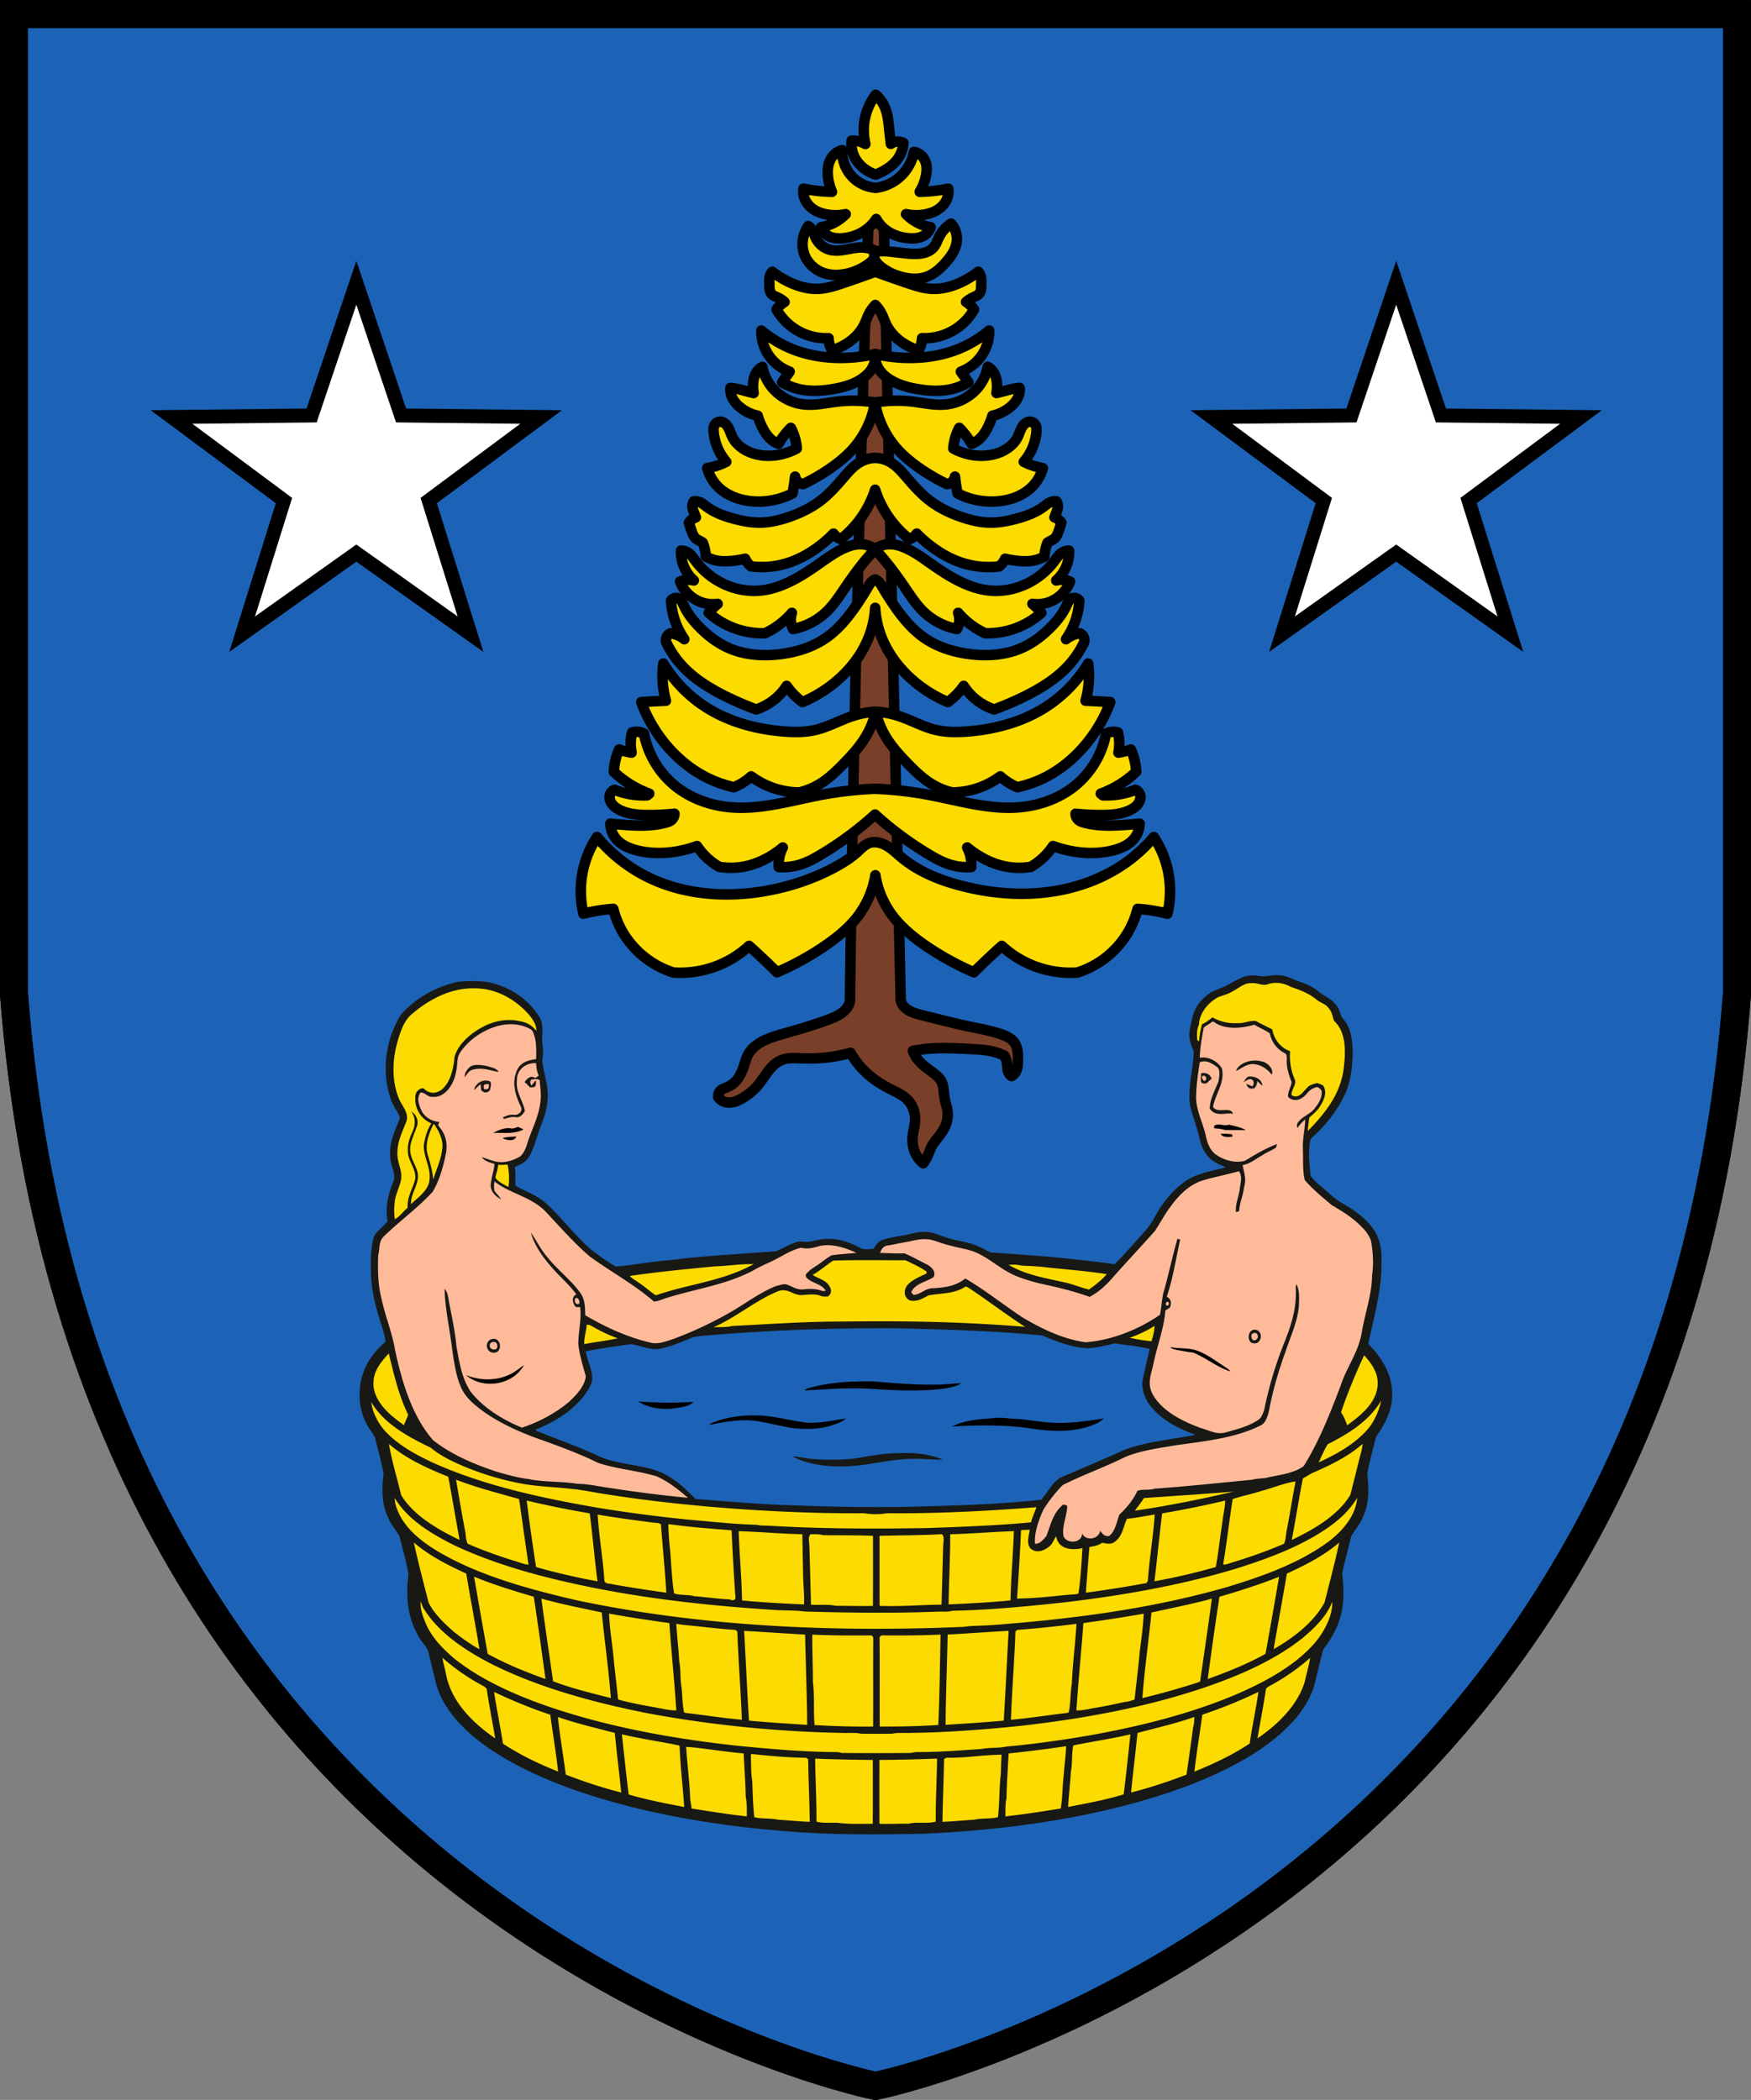 <svg width="500" height="599.8" viewBox="0 0 375 449.8" xmlns="http://www.w3.org/2000/svg"><rect x="0" y="0" width="375" height="449.8" fill="#808080" stroke="none"/><path d="M2.998 3v209.9c15.02 195 177.1 232.4 184.5 233.9 7.47-1.502 169.6-38.99 184.5-233.9V3z" fill="#1c63b7" stroke="#000" stroke-width="5.999"/><path d="M267.3 209c1.134-.213 2.166.078 3.292.127 1.253-.103 2.42-.385 3.689-.197 1.478.066 2.518.844 3.869 1.273 1.572.508 3.062 1.175 4.34 2.24 1.159 1.014 2.551 1.375 3.517 2.644.946.922.852 2.268 1.687 3.201 1.736 1.896 1.969 4.843 2.01 7.287-.057 2.772-.373 5.691-1.417 8.278-1.744 3.922-4.401 7.291-7.615 10.12-.598 2.645-.225 5.2-.004 7.856 1.081 1.584 2.89 2.686 4.266 4.024 1.74 1.687 3.947 2.501 5.826 4.008 1.81 1.437 3.66 3.177 4.417 5.416.93 2.35.66 4.855.65 7.377-.31 5.023-1.74 10.28-2.807 15.18 2.886 2.964 5.044 6.333 5.142 10.6.082 3.611-1.498 6.51-3.488 9.383-.626 2.591-1.38 5.2-1.863 7.815.373 3.247.47 6.358-.95 9.387-.61 1.502-1.703 2.665-2.477 4.05-.54 2.197-1.109 4.412-1.654 6.611-.164.692-.344 1.347-.221 2.063.307 2.677.348 5.54-.336 8.163-.667 2.8-2.108 5.183-3.807 7.463-.65 2.38-1.187 4.814-1.793 7.21-.683 2.607-2.018 4.895-3.672 7-3.144 3.824-7.02 6.694-11.26 9.191-9.35 5.38-20.18 8.77-30.65 11.17-12.52 2.825-25.33 4.274-38.14 4.847-10.11.197-20.4.307-30.45-.614-10.87-.872-21.82-2.526-32.41-5.183-9.134-2.334-18.49-5.49-26.68-10.22-3.529-2.067-6.923-4.467-9.73-7.459-2.433-2.526-4.447-5.62-5.29-9.052-.438-1.945-.954-3.873-1.404-5.813-.208-1.638-1.748-2.739-2.42-4.27-2.272-3.992-2.575-8.45-1.98-12.92-.394-2.735-1.319-5.474-1.917-8.184-.777-1.38-1.867-2.546-2.477-4.049-1.425-3.03-1.322-6.14-.95-9.387-.474-2.616-1.235-5.228-1.862-7.819-.553-.95-1.257-1.8-1.756-2.784-1.748-3.214-1.945-7.234-.832-10.68.872-2.837 2.694-5.064 4.888-6.992-.225-1.805-.945-3.558-1.425-5.31-.962-3.066-1.642-6.17-1.719-9.396-.016-2.702-.118-5.26.672-7.885.708-1.224 2.039-2.059 2.899-3.185-.557-2.862.078-5.584 1.126-8.245.913-1.949-.565-3.472-.561-5.646-.23-3.079.99-5.482 2.104-8.233-.528-1.51-1.61-2.702-2.067-4.258-1.945-5.842-1.02-12.68 2.252-17.88 3.099-3.529 7.562-6.026 12.14-7.02 1.936-.246 3.938-.226 5.879-.046 4.65.696 9.1 3.484 11.59 7.496 1.294 2.08.307 4 .745 6.186.2 1.11.07 2.178-.09 3.28.168 1.501.577 3 .864 4.486.708 3.136.155 6.202-1.032 9.138-.962 2.297-1.445 4.991-2.755 7.087-.72 1.15-1.801 1.486-2.952 2.043.168 1.314.135 2.62.123 3.938 1.286.9 2.964 1.437 4.336 2.268 2.698 1.486 4.295 3.693 6.403 5.863 1.613 1.797 3.238 3.574 5.01 5.216 1.786 1.507 3.755 2.821 5.737 4.05 3.877-.324 7.725-1.139 11.61-1.385 7.533-.99 15.19-1.322 22.66-1.9 1.629-.618 3.16-1.71 4.937-2.104.814-.04 1.666.176 2.465.02 1.37-.286 2.677-.654 4.106-.585 2.497.025 4.712.921 6.87 2.096.687.164 1.965.221 2.612-.012.479-.847.958-1.482 1.883-1.871 1.617-.504 3.34-.782 5.015-1.04 1.568-.393 3.296-.864 4.92-.598 1.29.156 2.31.696 3.567 1.077 2.493.864 4.88.93 7.279 2.067.83.344 1.588.897 2.428 1.2 8.925.549 17.65 1.29 26.52 2.506 2.3-2.342 4.528-4.839 6.68-7.324 1.348-1.478 2.036-3.255 3.202-4.974 1.498-2.17 3.242-4.127 5.437-5.609 2.44-1.617 5.695-2.096 8.495-2.84-.864-.414-1.715-.693-2.53-1.205-1.711-1.109-2.624-2.866-3.08-4.806-.523-2.432-1.47-4.765-2.062-7.177-.615-3.852.802-8.127.753-11.73-.692-1.56-1.154-3.05-.807-4.782.414-1.564.516-2.984 1.27-4.327.577-1.22 1.6-2.239 2.664-3.054 1.281-.974 2.808-1.19 4.168-1.986 1.326-.72 2.858-1.715 4.36-1.965z" fill="#181815"/><path d="M191.2 284.5c10.66.25 21.43.52 32.04 1.56 3.161 1.31 6.243 2.563 9.715 2.727 1.953-.143 3.852-.516 5.732-1.06 2.485.405 5.117.606 7.545 1.216a267.694 267.694 0 0 0-1.531 6.677c-.32 2.387.794 4.643 2.379 6.354 2.383 2.551 5.703 4.196 8.949 5.351-4.868 1.015-10.44 1.425-15.13 3.206-4.356 1.957-8.753 3.799-13.13 5.703-2.125.692-3.357 3.398-4.778 5.011-7.914.868-16.06 1.163-24.02 1.392-9.973.332-19.92.164-29.89-.23-6.751-.204-13.38-.835-20.1-1.313-2.415-2.424-4.774-4.72-8.057-5.981-4.184-1.507-9.293-1.462-13.24-3.463-4.233-1.945-8.614-3.46-12.91-5.216l-.009-.262c2.682-1.036 5.187-2.411 7.418-4.233 1.838-1.576 3.795-3.631 4.569-5.973.401-2.117-1.023-4.393-1.306-6.522 3.201-.61 6.444-1.097 9.674-1.535 1.953.237 4.331 1.47 6.346.958 2.084-.434 4.119-1.261 6.08-2.076.966-.492 2.022-.578 3.095-.68 13.42-1.163 27.09-1.65 40.55-1.609z" fill="#1c63b7"/><g stroke-width="1.333"><path d="M273.314 210.514a5.408 5.408 0 0 0-1.548.22c-1.322.556-2.276-.237-3.607-.151-1.715-.123-2.768 1.056-4.216 1.764-.93.57-1.945.835-2.96 1.191-2.146 1.093-4.119 3.419-4.205 5.908-.487 1.085-.479 2.198-.364 3.357l.384.225c.07-1.24.336-2.444.619-3.647.86-.344 1.527-.926 2.255-1.475a9.286 9.286 0 0 0 5.212 1.24c1.355.148 2.764-.613 4.033-.466 1.167.622 2.358 1.208 3.545 1.793.364 2.1 1.793 3.976 3.832 4.68-.18 2.047.18 4.241 1.028 6.12.4 1.048-.934 2.293-.676 3.345 1.531.741 2.236-.577 3.173-1.49.585-.798 1.396-.88 2.276-1.159.426.152.84.324 1.245.516 1.027 1.51.143 3.304-.753 4.634-.57.95-1.433 1.54-2.195 2.297a39.107 39.107 0 0 0-.307 2.841c3.742-3.844 7.01-7.91 7.689-13.42.405-3.373.647-7.688-2.096-10.206-.3-.913-.402-1.826-1.04-2.583-.754-1.114-1.863-1.188-2.846-2.072-1.568-1.22-3.357-1.957-5.24-2.55-1.019-.56-2.113-.908-3.238-.912zm-171.785 1.178c-4.773-.127-9.506 2.272-13.068 5.31-1.748 1.29-2.53 3.492-3.148 5.494-1.31 4.188-1.523 8.851.176 12.958.667 1.482 2.06 2.902 1.576 4.65-.86 2.273-1.916 4.23-1.953 6.74-.106 2.312 1.233 3.86.713 6.16-.324 1.388-1.04 2.728-1.257 4.152-.143 1.33-.246 2.673 0 4 1.036-.54 1.79-1.736 2.747-2.46-.164-2.342 1.024-3.919 1.605-6.1.315-2.2-1.662-3.964-1.568-6.146-.098-1.453.446-2.866 1.036-4.168.614-1.38.618-2.996-.336-4.225 1.048.635 1.687 1.945 1.245 3.136-.504 1.646-1.568 3.517-1.442 5.261.107 1.9 1.327 3.21 1.63 4.97.258 2.412-1.523 4.066-1.458 6.49 1.499-1.425 3.902-3.088 3.96-5.323.27-2.702-1.343-4.753-1.208-7.398.262-1.63.704-3.177 1.597-4.59-2.268-.953-3.599-3.184-3.423-5.632-.074-.963.762-1.888 1.724-1.896 1.183 1.224 2.554 1.297 3.918.315 1.96-1.638 2.538-4.65 2.759-7.062.831-2.813 3.484-4.99 5.977-6.338 2.444-1.322 5.298-1.891 8.037-1.244 1.506.237 2.534.884 3.488 2.047.053-1.409-.819-2.571-1.7-3.595-2.914-3.287-7.16-5.584-11.626-5.506z" fill="#fcdb00"/><path d="M259.599 218.825c-.549.528-1.265.778-1.81 1.294-.364 2.067-.814 4.327-.83 6.452 1.78-.364 3.852.74 4.724 2.284.676 3.075-1.306 5.216-1.9 8.242 1.003 1.539 3.734-.23 4.29 1.465-1.89-.274-3.733.729-4.986-1.105-.053-1.867 1.225-4.147 1.896-5.9.086-.99.536-2.595-.549-3.168-1.06-.72-2.198-1.416-3.5-.847-.311 2.194-.729 4.818-.761 7.062-.185 2.833 1.437 5.862 2.043 8.601.344 1.535.843 3.108 2.166 4.082 1.744 1.24 4.192 1.936 6.292 1.318 2.223-1.359 4.368-2.616 6.812-3.557-.07.253-.143.503-.22.757-.918.639-1.986.995-2.911 1.633-1.372.741-2.694 1.9-4.241 2.113.315 1.654.863 2.964.327 4.68-.205 1.784-.95 3.414-1.089 5.211l-.655.197c-.213-1.806.757-3.6.86-5.38.204-1.163.47-2.317-.193-3.39-2.616.72-5.367 1.257-7.962 2.03-2.879.975-4.983 3.178-6.735 5.569-1.236 1.67-2.207 3.5-3.349 5.232-2.899 3.238-5.867 6.427-8.765 9.666-1.482 1.764-3.149 3.328-5.191 4.421-2.784-.99-5.728-1.78-8.61-2.42-2.62-.536-5.27-1.223-7.726-2.308-2.747-1.294-4.945-3.333-7.627-4.614-1.813-.864-3.713-1.024-5.572-1.58-1.51-.291-2.943-.918-4.425-1.307-2.117-.425-3.73.242-5.76.557-1.212.2-2.404.516-3.62.676-.814.164-1.322.786-1.522 1.576 1.74.061 3.475.131 5.215.102 1.703.713 3.32 1.65 4.974 2.46.922.61 1.835 1.466 1.233 2.65-1.499.958-4.074 1.408-4.762 3.222l.463.573c1.584-.099 2.514-1.441 4.16-1.437 2.554-.135 4.896-.442 6.955-2.092 4.262 2.518 8.11 5.596 12.217 8.323 4.098 2.448 8.794 4.708 13.56 5.342 5.628-.446 11.266-2.69 15.912-5.89.385-1.847.365-3.755.987-5.58.958-3.55 1.748-7.182 2.751-10.71l.59.208c-.917 4-1.527 8.29-2.874 12.192.99.65 1.036 1.27.688 2.35-.328.205-.655.41-.983.61-.303 3.934-1.846 7.783-2.612 11.668-.503 2.182-1.281 3.987-.188 6.161 1.985 3.722 6.513 5.957 10.317 7.34 1.715.468 3.45 1.479 5.248.992 2.342-.647 4.99-1.298 7.03-2.653.83-.54 1.052-1.347 1.371-2.227a82.016 82.016 0 0 1 4.364-14.555c1.372-3.455 2.477-6.882 2.412-10.648.073-.491-.164-1.261.151-1.666.7 1.482.524 2.947.5 4.536-.25 3.385-1.867 6.816-2.924 10.038-1.482 4.098-2.677 8.188-3.475 12.47-.291 1.2-.717 2.776-1.99 3.276-5.269 2.6-11.91 3.312-17.662 4.098-3.63.643-7.815 1.13-11.217 2.591-4.348 2.174-8.966 3.791-13.302 5.978-1.51 1.51-3.03 3.464-4.15 5.285-.996 2.194-1.986 4.855-1.798 7.291 1.036.103 1.863-.97 2.452-1.686.975-2.53 1.364-4.84 3.574-6.71.328.036.614.13.868.29 0 2.076-1.203 4.401-.782 6.485.651 1.736 3.972 1.544 3.964-.56.851 1.698 3.618 1.232 3.88-.615.537.725.852 1.257 1.884 1.15 1.355-.957 1.683-3.127 2.223-4.577 1.584-1.482 2.956-3.12 3.865-5.109 1.093-.417 2.55-.07 3.688-.467 6.69-.454 14.112-1.265 20.839-1.903 1.187-.332 2.448-.21 3.644-.553 2.399-.5 5.465-.872 7.459-2.395 3.3-5.302 5.641-11.27 7.856-17.088 1.31-4.086 3.87-7.238 4.573-11.562.68-4.093 2.19-8.175 2.203-12.294.372-2.481.18-4.692-.189-7.156-.413-1.347-1.277-2.404-2.28-3.361-1.85-1.855-3.975-3.128-6.206-4.454-2.023-1.732-3.984-3.3-5.748-5.335-.5-2.141-.291-4.507-.397-6.698-.09-2.137.45-4.18.499-6.296-.671.528-1.159 1.154-1.662 1.834-.23-.508-.11-1.003.352-1.478.888-1.06 2.49-1.556 3.353-2.751.843-1.04 1.638-2.301 1.478-3.697-.197-.38-.516-.672-.962-.864-1.085.303-1.617.671-2.317 1.543-1.02 1.184-2.563 1.79-3.882.631-.253-.95.692-2.272.73-3.238-.64-1.601-1.143-3.202-1.033-4.95a2.263 2.263 0 0 0-.192-1.089c-1.814-.835-3.05-2.407-3.439-4.364-.99-.725-2.256-1.2-3.316-1.867-2.612.778-6.387 1.162-8.683-.619l-.357-.037zm-1.806 11.005c.79.008 1.432.425 1.708 1.267-.967.536-.856 1.33-2.183.827-.258-.545-.086-1.42-.094-2.034a2.622 2.622 0 0 1 .57-.06zm0 .58a.628.628 0 0 0-.34.106c-.093.356.054.7.443 1.036.704-.176.459-1.137-.102-1.143zm-7.778 48.432a.339.339 0 0 0-.176.049c-.11.07-.163.225-.167.356-.005.13.031.29.139.36.098.066.252.051.352-.011a.457.457 0 0 0 .188-.36c.004-.128-.052-.28-.16-.349a.325.325 0 0 0-.175-.045zm18.66 5.965c1.1-.026 1.709 1.286 1.14 2.222-.349.762-1.135.864-1.843.553-.868-.635-.704-2.395.414-2.74.1-.022.196-.033.29-.035zm.058.695c-.179 0-.388.073-.618.254-.348.573.132 1.727.815 1.24.75-.349.505-1.493-.197-1.494zm-159.584-66.119c-1.436.036-2.875.387-4.25.966-2.51 1.06-4.823 2.817-6.35 5.09-.83 1.264-.49 2.578-.868 4.032-.348 2.493-2.227 5.76-5.146 5.461-.99.082-1.637-1.085-2.489-.897-.843 1.126-.356 2.551.148 3.714.736 1.576 2.19 2.395 3.884 2.575-.09.241-.176.479-.258.72 1.527 1.736 2.08 3.542 1.716 5.85-.57 2.846-1.368 5.826-2.85 8.344-3.238 3.55-7.266 6.412-10.689 9.79-.954 1.24-.622 2.48-1.003 3.852-.115 3.214-.057 6.313.74 9.445.775 3.598 2.26 7.148 2.846 10.726 1.43 6.686 3.583 14.19 8.172 19.438 3.971 3.132 8.917 5.208 13.698 6.768 2.137.618 4.34 1.253 6.555 1.519 3.455.737 7.152.475 10.624 1.052 2.522.024 4.925.643 7.41.95 4.97.794 11.263 1.576 16.294 2.055-1.998-1.752-4.213-3.48-6.64-4.581-4.082-1.257-8.528-1.548-12.59-2.903-4.343-2.125-8.978-3.803-13.53-5.416-4.102-1.548-8.32-3.493-11.815-6.166-1.572-1.232-2.993-2.465-3.886-4.299-1.211-2.558-1.613-5.633-2.03-8.417-.496-4.29-1.552-8.708-1.626-13.019.725.934.683 1.521 1.073 3.525s1.2 5.78 1.446 8.688c.63 3.488 1.072 6.742 3.017 9.792 2.768 3.554 6.907 6.068 11.017 7.759 3.513-1.139 6.96-2.965 9.834-5.298 1.6-1.458 3.627-3.451 3.86-5.711-.642-2.272-1.375-4.614-1.62-6.964.011-2.522.748-5.298.392-7.86-.368-.009-.836.11-1.052-.173-.518-.675-.913-1.981.254-2.539-1.429-2.01-3.39-3.63-5.007-5.494-1.986-2.206-3.943-4.86-4.745-7.754 1.216 1.7 2.125 3.656 3.529 5.265 2.162 2.727 5.064 4.868 7.083 7.689 1.04 1.412.974 3.09 1.044 4.765 4.409 2.604 9.256 4.81 14.267 5.924 1.6.274 3.116-.368 4.61-.855a80.484 80.484 0 0 0 12.098-5.658c3.283-1.871 6.472-4.348 9.993-5.711.643-.123 1.323-.406 1.978-.336 1.293.352 2.227 1.22 3.668 1.1 1.445-.155 2.812-.196 4.184.349l.716-.033c-.95-1.642-2.898-1.494-4.237-2.948l-.065-.548c.982-1.253 2.296-1.777 3.524-2.747.635-.508 1.31-.942 1.994-1.376 1.773-.258 3.578-.344 5.36-.524-2.453-1.105-5.327-2.096-8.025-1.437-1.371.405-2.444.66-3.873.336-2.55.647-4.417 2.1-6.763 3.144a37.939 37.939 0 0 0-3.824 1.924c-5.658 2.87-11.55 3.677-17.547 5.498-1.126.254-2.206.893-3.353.958-4.266-3.7-9.17-6.329-13.707-9.625-3.512-2.992-6.562-6.562-9.743-9.899-3.058-2.952-7.611-3.725-10.694-6.202a5.227 5.227 0 0 0 .008 2.063c.467.606 1.024 1.097 1.388 1.781-1.47-.823-2.591-2.08-2.084-3.881.127-1.27.623-2.469.672-3.73-.917-.25-2.137-.614-2.714-1.433 1.428.414 3.025 1.18 4.515 1.06 1.286-.073 2.567-.56 3.68-1.19.713-.61 1.077-1.409 1.384-2.273.934-3.173 2.506-5.875 2.956-9.203.27-1.658-.004-3.243-.13-4.88-.627-.418-1.135-.193-1.83-.127-.246.38-.226.806.069 1.27l.95-1.127c.102 1.36-.087 1.58-1.319 1.482-.352-.393-.66-.786-1.105-1.077.5-.753 1.363-1.592 2.251-.872.275-.151.533-.327.783-.528-.393-.9-.512-1.69-.557-2.665-2.137-.148-4.151 1.359-4.102 3.603-.311 2.542 1.191 4.253 1.699 6.562-.336.725-.979 1.49-1.855 1.409-.946-.168-1.736.122-2.62.376l-.266-.336c.847-.36 1.535-.68 2.485-.544.962.053 1.92-.872 1.347-1.85-1.183-2.445-1.998-5.253-.712-7.836.765-1.626 2.386-2.023 4.02-2.256.053-1.986.14-4.172-.766-6.002a2.028 2.028 0 0 0-.671-.549 8.889 8.889 0 0 0-4.23-.92zm-5.122 12.065c.3.002.606.057.905.174.426.463.078 1.253.025 1.822-.549.758-1.347.713-1.92.008a41.39 41.39 0 0 1-.094-1.244c-.496.413-.946.868-1.433 1.285a2.58 2.58 0 0 1 2.518-2.045zm.366.762c-.685.007-.965.138-.717 1.062.38.09.691.05.937-.127a3.53 3.53 0 0 0 .098-.933 11.279 11.279 0 0 0-.318-.002zm19.062 45.812a.411.411 0 0 0-.21.075c-.414.491.114 1.584.77 1.158.262-.3-.086-1.257-.56-1.233zm-17.768 8.761c1.692-.1 1.892 2.77.292 2.95-1.13.156-1.735-.756-1.72-1.522.013-.67.527-1.424 1.428-1.428zm.04.651c-.243.002-.495.09-.645.244-.243.252-.267.782-.04 1.049.276.327.965.454 1.277.16.313-.298.236-1.012-.09-1.294-.127-.11-.312-.16-.502-.159z" fill="#fb9"/><path d="M270.144 227.337c1.172.119 2.76 1.602 2.224 2.83-1.126-1.326-2.416-2.22-4.21-2.253-1.38.09-2.321.954-3.456 1.499.676-1.933 3.657-2.613 5.442-2.077zm-165.627 1.056c.737.27 1.916.426 2.269 1.229-1.97-.373-3.616-1.097-5.724-.45-.778.298-1.037.966-1.56 1.564.069-1.11.47-1.569 1.224-2.298 1.114-.598 2.608-.286 3.791-.045zm162.927 2.208c1.257-.127 2.837.512 2.903 1.957a22.321 22.321 0 0 1-1.118-1.019c.029.549-.155 1.064-.565 1.552-1.09.176-1.326.082-1.773-.95.442.189.888.373 1.335.557.52-.786.253-1.467-.442-1.556-.48-.05-.975.43-1.462.639.31-.377.59-1.09 1.122-1.18z" fill="#181815"/><path d="M110.946 241.383a7.7 7.7 0 0 1 1.162.544c-2.104 1.073-4.11.619-6.505.75 1.126-.586 2.432-1.183 3.726-1.003.614.155 1.052-.131 1.617-.291zm149.103-.278c1.191-.619 1.928.188 3.169-.221 1.15.348 2.57.524 3.553 1.2-1.465-.066-2.927-.034-4.392-.042-.778-.241-1.556-.311-2.363-.377zm1.343 1.772a11.691 11.691 0 0 1 2.48.09l.083.496c-.9.086-1.957.25-2.563-.586zm-150.823.545c-.422 1.191-2.084.782-2.956.38.97-.331 1.953-.286 2.956-.38zM250.633 288.546c1.945.364 3.71.11 5.576.696 2.088.74 3.836 2.022 5.662 3.23.573.389 1.216.745 1.666 1.286-2.747-.811-5.338-2.99-8.016-4.045-1.191-.12-2.338-.377-3.525-.561-.43-.168-1.093-.205-1.363-.606zm-138.418 3.844c-2.35 4.311-8.765 5.314-12.389 2.158 2.903 1.175 6.313 1.26 9.18-.07 1.166-.483 2.153-1.363 3.209-2.088zm74.879 3.5c4.483.377 9.003.778 13.502.68 1.78.057 3.533-.311 5.306-.262-1.883 1.105-4.397 1.187-6.534 1.413-4.082.22-8.205.081-12.278-.21-4.999-.347-9.846.074-14.783.304a.937.937 0 0 1 .507-.369c4.524-1.38 9.576-1.646 14.28-1.555zm-50.438 4.295a90.09 90.09 0 0 0 11.848.09c-.745.917-2.432 1.138-3.558 1.306-2.771.5-5.87.11-8.29-1.396zm25.89 2.997c3.403.13 6.911 1.183 10.305 1.535 2.854.176 5.597-.483 8.319-.892-.815.802-2.092 1.166-3.156 1.53-2.518.787-5.097.807-7.701.607-2.49-.32-4.889-.987-7.353-1.413-3.558-.77-7.566-.057-11.095.676l.303-.307c3.202-1.4 6.907-1.855 10.378-1.736zm54.041.692c2.35.033 4.635.47 6.964.716 4.364.504 8.557-.086 12.855-.765-1.08 1.035-2.538 1.519-3.938 1.94-4.397 1.18-8.593.704-13.01.017-5.196-.598-10.396-.553-15.607-.213 2.542-1.282 5.817-1.642 8.638-1.773 1.38-.237 2.723-.086 4.098.078z"/></g><path d="M92.92 240.7c-.217.373-.41.753-.577 1.146-.713 1.621-1.294 3.68-.754 5.42.516 1.789 1.045 3.533 1.188 5.404.79-2.534 1.907-4.7 1.993-7.447-.135-1.707-.896-3.14-1.85-4.524zm15.77 8.737c-.66.07-1.326.086-2.002.05-.04.982-.45 1.825-.577 2.791.59.88 1.863 1.466 2.788 1.981.192-1.58.18-3.275-.209-4.823zm77.49 20.48c-2.583-.007-5.165.007-7.742.097-1.507.982-2.825 2.182-4.405 3.07 1.216.794 2.882 1.089 3.627 2.456.47.83.43 1.527-.332 2.162-.626.028-1.22.057-1.8-.217-1.106-.357-2.44-.201-3.579-.099-2.117.193-3.103-1.584-5.249-.839-4.892 1.977-9.007 5.629-13.9 7.742 1.306-.07 2.706.061 3.983-.27 7.602-.373 16.01-.979 23.71-.95 13.47-.184 25.62.053 39.04 1.126-4.086-2.628-7.926-5.592-11.97-8.27a2.417 2.417 0 0 0-.753-.364c-2.546 1.662-5.154 1.37-7.983 1.912-1.298.712-2.427 1.408-3.987 1.064-1.302-.63-1.35-2.166-.548-3.226 1.01-1.204 2.763-1.867 4.139-2.53l-.004-.43c-1.396-.954-2.98-1.687-4.5-2.411-2.578.01-5.161-.017-7.745-.023zm-25.33.849c-2.717-.019-5.023.404-7.741.484-6.276.59-11.96 1.162-18.21 2.042.434.614 1.265.93 1.838 1.412 1.294.836 2.452 1.928 3.726 2.747 7.128-2.473 14.19-2.964 20.94-6.677a20.438 20.438 0 0 0-.55-.01zm56.17.116a13.98 13.98 0 0 0-1.021.045c3.91 2.264 8.024 2.84 12.36 3.84 1.642.376 3.226 1.06 4.851 1.445 1.351-.954 2.751-2.035 3.832-3.296-4.221-.672-9.199-1.04-13.51-1.523-1.605-.189-3.23-.21-4.839-.32a6.46 6.46 0 0 0-1.673-.192zm-91.36 12.85c-.094 1.42-.602 2.759-.533 4.176 2.358-.484 4.823-.709 7.156-1.245a34.71 34.71 0 0 1-5.91-2.837l-.713-.095zm121.6.253c-1.633 1.077-3.484 1.912-5.326 2.563 1.515.332 3.148.598 4.688.737.295-1.097.618-2.149.639-3.3zm-164 5.916c-1.543 1.662-3.222 3.676-3.259 6.06-.2 2.357 1.146 4.506 2.702 6.156 1.138 1.212 2.473 2.154 3.791 3.153.307-.745.667-1.479.93-2.24-2.073-4.192-3.05-8.638-4.165-13.13zm208.9.394c-1.781 3.738-3.655 8.33-4.966 12.23.622.847.933 1.81 1.343 2.763 2.768-2.063 5.883-4.442 6.452-8.086.393-2.808-1.048-4.925-2.829-6.911zm3.64 9.73c-2.743 4.476-6.894 6.993-11.45 9.327-.753 1.195-1.322 2.599-1.941 3.885 4.012-1.818 8.434-4.295 11.12-7.877a15.181 15.181 0 0 0 2.272-5.334zm-216.3.259c.066.41.14.819.217 1.224.569 2.018 1.633 3.909 3.12 5.395 2.71 2.8 6.444 4.798 9.948 6.432 11.04 4.966 23.49 7.586 35.37 9.645a322.064 322.064 0 0 0 18.93 2.489c5.122.438 9.903 1.003 15.05 1.146.815.233 1.617.13 2.452.188 11.34.675 22.64.692 33.99.504 7.287-.254 14.97-.545 22.21-1.22.303-1.122.823-2.15 1.175-3.251-10.3.83-21.67 1.4-32 1.298-1.568.274-3.32.27-4.888 0-10.8.09-22.41-.484-33.17-1.404-7.128-.64-14.57-1.466-21.64-2.6-2.673-.353-5.248-.987-7.93-1.216-3.398-.398-6.763-.471-10.16-1.044-4.466-.786-8.892-2.121-13.08-3.881-2.387-1.044-4.778-2.174-6.792-3.86-4.696-2.293-10.14-5.13-12.8-9.846zm212.3 8.994c-2.903 2.583-6.604 4.405-10.13 5.969-.958.364-1.764.941-2.649 1.449-.847 4.29-1.539 8.855-2.374 13.16 4.552-2.17 9.858-5.191 12.53-9.617.66-2.501 1.331-5.293 1.965-7.803.237-1.07.639-2.047.663-3.156zm-208.5.024c.61 3.668 1.756 7.312 2.608 10.94 2.677 4.421 7.975 7.447 12.53 9.613-.831-4.36-1.601-9.154-2.432-13.54-4.405-1.769-9.097-3.877-12.7-7.013zm14.37 7.652c.63 3.726 1.302 7.668 2.014 11.37.119.807.102 1.59.475 2.338 3.042 1.351 6.644 2.628 9.829 3.623 1.06.27 2.108.79 3.2.88-.662-4.397-1.37-9.679-2.025-14.07-4.102-1.187-8.16-2.194-12.21-3.68-.426-.16-.856-.31-1.286-.462zm179.8.364c-2.53.365-4.696 1.34-7.169 1.99-2.063.696-4.262 1.101-6.309 1.79-.704 4.523-1.294 9.547-2.043 14.02.663.081 1.355-.28 1.998-.455 3.746-1.146 7.463-2.432 11.05-3.996.368-.831.373-1.687.504-2.563.737-3.6 1.245-7.14 1.969-10.79zm-13.27 2.178c-6.403.528-12.81.925-19.22 1.388-.577.95-1.281 1.801-1.936 2.698 7.14-1.032 14.13-2.46 21.16-4.086zm-179.7 1.326c.045.43.102.856.164 1.277 1.273 4.814 5.375 7.996 9.46 10.42 8.84 5.113 19.49 7.963 29.37 10.26 27 5.695 55.41 6.87 82.93 5.691 1.905-.295 3.805-.22 5.733-.356 17.01-1.265 34.12-3.427 50.56-8.15 7.512-2.265 15.68-5.143 22-9.9 2.899-2.264 5.637-5.429 5.949-9.24-1.314 2.19-3.107 4.016-5.126 5.563-6.055 4.57-13.8 7.418-20.99 9.666-11.79 3.541-24.21 5.703-36.42 7.152-7.905.852-16.24 1.67-24.18 1.822-1.048.295-2.19.135-3.271.197-9.432.348-18.82.229-28.25-.029-2.186-.311-4.323-.188-6.542-.344-13.22-.852-25.8-2.178-38.81-4.753-10.16-2.047-20.66-4.76-30.05-9.23-4.741-2.404-9.71-5.368-12.52-10.04zm28.3.598c.577 4.716 1.277 9.539 2.01 14.24 4.311 1.236 8.741 2.248 13.15 3.062-.667-5.24-1.015-9.485-1.662-14.56-4.643-.802-8.913-1.654-13.5-2.743zm149.6 0a215.8 215.8 0 0 1-13.5 2.743c-.655 5.109-1.019 9.379-1.666 14.55a137.718 137.718 0 0 0 13.15-3.058c.577-3.193.917-6.538 1.429-9.789.16-1.498.545-2.935.581-4.45zm-15.11 2.989c-1.977.303-3.942.72-5.94.921-.798 1.68-.933 3.746-2.653 4.954-.888.614-1.703.323-2.673.18-.815.602-1.74.725-2.71.91a611.47 611.47 0 0 0-.753 9.78 281.5 281.5 0 0 0 12.94-2.056l.331-.47c.295-4.619 1.175-9.6 1.462-14.22zm-119.3.009c.29 4.692 1.171 9.539 1.449 14.22.377.737.95.467 1.625.688 3.967.72 7.656 1.273 11.64 1.826-.323-5.228-.774-9.572-1.163-14.65-.56-.39-1.147-.279-1.785-.377-4.057-.536-7.717-1.003-11.77-1.707zm15.14 2.067c.02 1.687.16 3.439.332 5.113.319 3.128.384 6.637.908 9.715 1.371.454 2.964.188 4.36.606 2.338.151 4.667.516 7.01.643.785-.086 1.174.614 1.776-.144-.335-4.86-.63-9.764-.835-14.63-3.93-.315-8.417-.646-12.29-1.17a22.047 22.047 0 0 0-1.265-.132zm77.4 1.195c-.622 0-1.24.029-1.863.09-.23 4.872-.508 9.789-.852 14.65 5.72-.109 9.961-.84 12.24-.896a2.78 2.78 0 0 0 .905-.209c.487-3.07.66-6.575.856-9.711-2.272.524-5.203.262-5.617-2.551-.491.66-.713 1.482-1.326 2.08-1.183 1.007-2.825 1.699-4.18.548-.925-1.236-.336-2.612-.164-3.999zm-62.33.287c.18 5.482.598 9.306.72 14.85 4.34.413 8.9.66 13.27.847.116-2.293-.212-4.467-.191-6.744-.082-2.763-.111-5.534-.168-8.294-4.557-.086-9.08-.515-13.63-.659zm58.94.004c-4.548.14-9.076.56-13.63.66-.012 5.084-.29 10.11-.356 15.03 4.389-.197 8.9-.423 13.26-.857.119-5.306.544-9.584.724-14.84zm-43.54.65c-.622.562-.258 1.802-.258 2.564.119 4.086.234 8.409.348 12.54 1.76.123 3.62-.123 5.343.241 2.637-.02 5.273.09 7.914.016.037-5.002.016-10.01.012-15.02-3.59-.139-7.18-.086-10.78-.135-.856-.282-1.703-.147-2.583-.205zm28.13 0c-4.309.25-8.531.225-13.37.353.012 4.999-.02 10.01.02 15 4.734.164 8.652-.209 13.26-.258.127-4.27.23-8.446.349-12.53 0-.766.364-2.006-.258-2.567zm-113.1 1.77c.93 4.307 2.072 8.597 3.156 12.87 1.204 2.448 3.435 4.54 5.474 6.317 1.715 1.343 3.509 2.645 5.424 3.689-.847-5.13-1.998-11.22-2.829-16.21-4.02-1.855-7.832-3.762-11.23-6.665zm198.2 0c-3.398 2.907-7.201 4.807-11.23 6.665-.868 5.183-1.936 10.93-2.833 16.2 4.159-2.383 8.581-5.715 10.9-9.997 1.089-4.27 2.219-8.565 3.156-12.87zm-185.3 7.34c.93 5.35 1.949 11.22 2.927 16.53 3.91 2.162 8.163 3.885 12.37 5.388-.802-5.793-1.617-11.87-2.522-17.63-3.869-1.138-7.701-2.304-11.47-3.774a29.75 29.75 0 0 0-1.306-.512zm172.4.012c-4.184 1.662-8.442 3.025-12.76 4.274-.905 5.744-1.732 11.86-2.526 17.63 4.217-1.51 8.47-3.206 12.38-5.4.97-5.302 1.994-11.18 2.907-16.5zm-14.39 4.671c-.405.11-.81.23-1.212.352-4.127 1.028-7.639 1.736-11.72 2.628-.622 6.022-1.498 12.36-1.957 18.34 4.11-.999 8.167-2.137 12.19-3.45l.192-.165c.802-5.69 1.764-12.08 2.506-17.7zm-143.6.004c.786 5.904 1.67 11.79 2.505 17.7 3.701 1.462 8.479 2.608 12.38 3.615-.467-5.998-1.343-12.31-1.961-18.35-4.356-.941-8.585-1.756-12.93-2.96zm169.4.61c-1.142 3.165-4.008 5.867-6.55 7.983-6.227 4.888-14.05 8.176-21.51 10.68-12.39 4.127-25.51 6.477-38.46 7.963-7.369.762-15.94 1.445-23.33 1.523-1.515.094-3.025-.119-4.479.193-2.198.004-4.397.004-6.595 0-1.376-.295-2.657-.123-4.069-.176-13.96-.27-28.35-1.695-42.09-4.3-11-2.206-22.41-5.268-32.52-10.23-5.519-2.8-11.39-6.496-14.8-11.8-.418-.556-.573-1.203-.847-1.83-.144 1.606.438 3.047 1.015 4.529 1.294 3.087 3.484 5.359 5.969 7.52 5.424 4.422 12.23 7.505 18.77 9.896 13.37 4.786 27.9 7.415 41.98 8.953 7 .691 14.18 1.326 21.22 1.367.585-.033 1.105.245 1.69.188 4.799.053 9.593.04 14.39 0 .537-.135 1.037-.217 1.594-.192 4.524.009 9.01-.373 13.52-.66 1.74-.356 3.57-.13 5.29-.524 5.764-.495 11.98-1.392 17.69-2.362 10.77-1.936 21.84-4.643 31.92-8.974 5.977-2.624 12.43-6.088 16.69-11.15 1.87-2.329 3.599-5.543 3.5-8.597zm-154.9 2.612c.102 2.858.536 5.621.872 8.462.258 3.013.745 6.83 1.064 9.924 3.197.921 6.599 1.43 9.875 2.06.856.175 1.711.302 2.587.282-.364-5.88-1.048-12.45-1.49-18.71-4.405-.614-8.524-1.228-12.91-2.022zm114.5.01c-4.372.773-8.532 1.403-12.92 2.013-.467 6.42-1.101 12.59-1.494 18.71 1.159.037 2.26-.22 3.39-.454 2.305-.336 4.679-.864 6.96-1.355.741-.066 1.425-.266 2.112-.537.352-3.304.827-7.078 1.114-10.33.34-2.682.716-5.339.843-8.045zm-100.1 2.173c.156 2.65.475 5.293.618 7.95.385 1.867.155 3.832.512 5.703.167 1.728.176 3.517.503 5.22l.184.184c4.07.48 8.114 1.138 12.22 1.482-.196-5.809-.777-13-.966-18.92l-.442-.319c-4.164-.278-7.349-.732-11.19-1.08a35.427 35.427 0 0 0-1.437-.218zm85.7.004c-4.078.516-8.52.983-12.63 1.294l-.442.32c-.188 5.94-.774 13.11-.962 18.93 4.106-.357 8.143-1.008 12.22-1.487l.188-.188c.377-1.973.299-4.037.635-6.022.163-4.143.749-8.63.99-12.84zm-71.18 1.494c.356 5.965.667 13.37 1.052 19.24 4.336.397 8.127.63 12.46.905-.045-6.485-.32-12.89-.443-19.34-4.462-.241-8.704-.553-13.07-.798zm56.65.004c-4.348.238-8.626.557-13.06.794-.119 6.44-.4 12.86-.434 19.34 4.548-.294 7.881-.487 12.45-.904.401-6.415.676-12.81 1.044-19.23zm-14.58.803c-4.217.192-8.442.212-12.66.163l-.2.193-.197.196c.057 6.378-.004 12.76.033 19.14a170.8 170.8 0 0 0 12.54-.327c.299-6.242.337-12.65.487-19.37zm-27.47.004c-.02 3.373.135 6.755.131 10.13.38 3.009.11 6.194.356 9.24 4.033.253 8.5.372 12.54.323.037-6.382-.024-12.76.033-19.14l-.397-.389c-4.217.053-8.446.025-12.66-.16zm-79.18 4.982c.045.466.127.92.237 1.367.213.696.344 1.409.508 2.12 1.105 5.92 5.756 10.48 10.53 13.76-.577-3.483-1.306-7.045-1.805-10.53-.332-.577-.884-.732-1.425-1.06a44.74 44.74 0 0 1-8.045-5.665zm185.8 0a44.74 44.74 0 0 1-8.045 5.666c-.54.327-1.093.483-1.425 1.06-.5 3.48-1.228 7.042-1.805 10.53 4.266-2.915 8.585-7.046 10.12-12.12.352-1.711.905-3.398 1.151-5.13zm-11.07 7.279c-3.893 1.9-7.918 3.513-12.02 4.893-.544 4.016-1.24 8.204-1.695 12.2 4.082-1.662 8.172-3.57 11.84-6.022.524-3.648 1.351-7.398 1.875-11.07zm-163.7.012c.549 3.63 1.351 7.488 1.904 11.08 3.68 2.428 7.721 4.356 11.81 5.985-.426-4.016-1.146-8.151-1.679-12.18a105.3 105.3 0 0 1-12.03-4.88zm13.68 5.367c.397 4.073 1.159 8.274 1.683 12.36 3.877 1.494 7.844 2.808 11.87 3.832-.418-4.217-.978-8.605-1.38-12.77-4.033-1.073-8.233-2.031-12.17-3.418zm136.3 0c-3.947 1.392-8.139 2.338-12.18 3.423-.405 4.18-.974 8.515-1.376 12.76 4.024-1.015 7.996-2.338 11.87-3.828.463-3.3.987-6.8 1.412-10.07.221-.745.258-1.515.27-2.29zm-122.6 3.726c.479 4.47.897 8.42 1.441 12.88 3.873 1.138 7.934 1.924 11.9 2.677-.287-4.413-.806-8.462-.987-12.94l-.126-.242c-4.041-.835-8.155-1.429-12.23-2.374zm108.9 0c-4.073.942-8.163 1.543-12.21 2.362-.438 1.658-.147 3.88-.54 5.629-.14 2.526-.45 5.04-.59 7.562 3.918-.762 8.106-1.52 11.9-2.702.536-4.282.987-8.565 1.441-12.85zm-13.78 2.534a269.995 269.995 0 0 1-12.3 1.555c-.168 3.214-.393 6.428-.458 9.65-.307 1.232-.185 2.57-.238 3.836 4.045-.442 7.85-1.056 11.85-1.682.442-2.452.34-4.937.68-7.406.098-1.99.433-3.967.466-5.953zm-81.37.151c.246 3.791.757 7.578.888 11.38.103.61.222 1.204.275 1.826 3.996.619 7.807 1.245 11.85 1.68-.033-1.4.045-2.855-.25-4.218-.05-3.095-.295-6.178-.438-9.269-3.783-.327-7.443-.933-11.13-1.326a28.16 28.16 0 0 0-1.191-.073zm14.03 1.52-.18.175c.102 1.871-.004 3.807.315 5.637.094 2.567.152 5.18.434 7.73 1.654.409 3.504.16 5.183.552 2.232.11 4.458.364 6.694.438-.057-4.442-.27-8.94-.34-13.41l-.458-.311c-3.885-.04-7.783-.393-11.65-.814zm53.52.155c-3.791.02-7.553.692-11.36.65-.344-.057-.66.05-.95.32-.07 4.467-.278 8.97-.34 13.41 2.235-.074 4.462-.328 6.694-.438 1.683-.385 3.513-.156 5.183-.549.381-3.054.246-6.297.627-9.33.028-1.355.082-2.706.147-4.06zm-13.8.831a345.35 345.35 0 0 1-12.35.287c-.012 4.56-.025 9.125.009 13.68 2.096.082 4.18-.05 6.276-.013 1.625-.462 4.254.062 5.777-.462-.029-4.5.228-8.99.286-13.49zm-26.11.008c.05 4.528.307 8.991.278 13.48 1.16.405 3.28.192 4.598.274 2.415.32 5.003.205 7.455.205.033-4.557.02-9.121.01-13.68a375.557 375.557 0 0 1-12.34-.279z" fill="#fcdb00"/><path d="M189.5 311.4c4.34-.27 8.352-.442 12.45 1.245-2.104.086-4.196-.242-6.305-.16-4.25-.04-8.061 1.064-12.27 1.457-4.471.43-9.649.115-13.7-1.973 1.597-.02 3.087.508 4.671.561 2.845.23 5.687.176 8.528-.094 2.198-.385 4.409-.75 6.62-1.036z" fill="#181815"/><g fill-rule="evenodd" stroke="#000" stroke-linecap="round" stroke-miterlimit="1000"><path transform="translate(707.1 -300.6) scale(.856)" d="m-736.9 421.9 11.19 33.21 35.04.382-28.12 20.91 10.46 33.44-28.57-20.29-28.57 20.29 10.46-33.44-28.12-20.91 35.04-.382z" fill="#fff" stroke-width="3.504" style="paint-order:fill markers stroke"/><path transform="translate(929.8 -300.6) scale(.856)" d="m-736.9 421.9 11.19 33.21 35.04.382-28.12 20.91 10.46 33.44-28.57-20.29-28.57 20.29 10.46-33.44-28.12-20.91 35.04-.382z" fill="#fff" stroke-width="3.504" style="paint-order:fill markers stroke"/><g stroke-linejoin="round" stroke-width="2.25"><path d="M-439.6 297.4a70973.654 70973.654 0 0 0 3.686 170.37c-.039.452.043.914.234 1.325.315.677.91 1.191 1.559 1.559.952.54 2.03.803 3.093 1.066 3.235.8 6.458 1.655 9.719 2.339 2.394.502 4.819.915 7.12 1.741.943.338 1.9.774 2.52 1.559.44.558.677 1.255.784 1.958s.091 1.418.075 2.129c-.016.76-.04 1.552-.39 2.227-.216.42-.554.775-.96 1.014a1.785 1.785 0 0 1-.677-.78c-.218-.491-.203-1.05-.26-1.585a5.704 5.704 0 0 0-.597-2 12.461 12.461 0 0 0-2.365-.858c-1.626-.41-3.315-.487-4.99-.572-2.528-.129-5.06-.28-7.588-.156-1.561.077-3.116.26-4.652.546.2.543.472 1.06.805 1.533.464.658 1.042 1.229 1.663 1.74.75.62 1.562 1.158 2.313 1.776.52.427 1.017.903 1.325 1.5.366.706.438 1.522.52 2.313.066.633.144 1.266.286 1.887.146.638.36 1.26.468 1.907.207 1.246 0 2.55-.546 3.69-.434.908-1.069 1.702-1.689 2.495-.45.576-.9 1.162-1.22 1.819-.227.462-.387.954-.584 1.429a9.728 9.728 0 0 1-1.125 2.003 6.222 6.222 0 0 1-1.727-2.242c-.493-1.085-.664-2.305-.551-3.491.103-1.075.432-2.12.514-3.197.12-1.575-.328-3.216-1.36-4.413-1.092-1.267-2.702-1.935-4.19-2.7-1.749-.9-3.407-1.99-4.85-3.325a18.019 18.019 0 0 1-3.419-4.3 30.776 30.776 0 0 1-3.896.845c-2.187.328-4.406.42-6.615.331-1.32-.053-2.68-.165-3.932.257-.864.292-1.632.828-2.279 1.47-1.16 1.153-1.938 2.631-2.977 3.896a13.004 13.004 0 0 1-3.418 2.903c-.646.384-1.332.72-2.069.87s-1.532.103-2.197-.248a2.625 2.625 0 0 1-.916-.805 1.59 1.59 0 0 1 .367-1.323c.215-.243.5-.413.794-.548.294-.135.602-.238.897-.371a5.278 5.278 0 0 0 1.838-1.397c.829-.975 1.3-2.2 1.69-3.418.24-.752.459-1.518.846-2.205.468-.83 1.168-1.511 1.948-2.058 1.604-1.125 3.521-1.697 5.403-2.242 3.231-.936 6.474-1.846 9.629-3.014 1.231-.456 2.474-.966 3.455-1.838.49-.436.91-.966 1.139-1.58.156-.421.22-.876.184-1.323a7679.3 7679.3 0 0 1 4.07-169.4" fill="#7a3f28" style="paint-order:fill markers stroke" transform="translate(628.8 -254.2)"/><g fill="#fcdb00"><path d="M-444.6 449.8c-2.004 2.84-4.739 5.087-7.61 7.048a60.044 60.044 0 0 1-10.19 5.596 156.662 156.662 0 0 0-5.977-5.64 21.817 21.817 0 0 1-6.757 4.236 21.827 21.827 0 0 1-9.423 1.467c-4.327-1.347-8.14-4.283-10.55-8.122a19.197 19.197 0 0 1-2.352-5.513 35.65 35.65 0 0 0-6.395 1.03 21.184 21.184 0 0 1 .309-10.84 21.114 21.114 0 0 1 2.603-5.593 33.334 33.334 0 0 0 11.2 8.753c7.779 3.734 16.83 4.295 25.31 2.733 5.133-.944 10.14-2.644 14.71-5.159 1.665-.916 3.28-1.945 4.675-3.235.705-.652 1.38-1.387 2.274-1.74.838-.333 1.792-.287 2.65-.014.858.273 1.634.759 2.346 1.31s1.369 1.167 2.06 1.744c3.7 3.086 8.3 4.913 12.97 6.107 7.118 1.821 14.65 2.268 21.83.717 4.845-1.046 9.513-3.007 13.52-5.917a32.31 32.31 0 0 0 5.705-5.298 21.127 21.127 0 0 1 2.603 5.592 21.184 21.184 0 0 1 .309 10.84 35.686 35.686 0 0 0-6.395-1.03 19.217 19.217 0 0 1-2.352 5.514 19.37 19.37 0 0 1-10.55 8.122 21.84 21.84 0 0 1-9.423-1.467 21.81 21.81 0 0 1-6.757-4.236 156.595 156.595 0 0 0-5.977 5.64 60.43 60.43 0 0 1-10.19-5.596c-2.871-1.96-5.606-4.208-7.61-7.048a19.362 19.362 0 0 1-3.295-8.131 19.368 19.368 0 0 1-3.295 8.13z" style="paint-order:fill markers stroke" transform="translate(628.8 -254.2)"/><path d="M-429.9 437.2c1.449.866 2.941 1.688 4.554 2.186 1.466.453 3.017.63 4.548.52a7.975 7.975 0 0 0-.858-4.184 20.381 20.381 0 0 0 3.404 2.306c1.376.741 2.842 1.324 4.366 1.67a15.09 15.09 0 0 0 5.873.156 14.443 14.443 0 0 0 4.73-4.444c1.482.542 3.016.943 4.574 1.195 2.802.452 5.703.417 8.446-.312.851-.226 1.688-.52 2.46-.943.771-.424 1.477-.981 2.01-1.682a5.247 5.247 0 0 0 1.06-3.065 79.196 79.196 0 0 1-3.602.312c-2.763.177-5.577.203-8.25-.514-.416-.112-.837-.246-1.177-.51a1.837 1.837 0 0 1-.698-1.401c1.868.192 3.747.284 5.626.276 2.083-.01 4.232-.16 6.098-1.084.408-.203.8-.442 1.144-.742.343-.3.636-.662.823-1.078.21-.468.28-1.016.11-1.5a1.67 1.67 0 0 0-.974-.999 16.59 16.59 0 0 1-6.983 1.176l-.436-.356a21.872 21.872 0 0 0 7.577-4.678 13.199 13.199 0 0 0-1.125-4.782 13.78 13.78 0 0 1-2.677.676 9.956 9.956 0 0 0-.104-4.314 3.267 3.267 0 0 0-2.547.234 19.087 19.087 0 0 1-6.549 11.1c-3.393 2.798-7.728 4.344-12.11 4.696-6.588.529-13.07-1.516-19.57-2.721a77.66 77.66 0 0 0-11.25-1.247c-3.775.141-7.54.559-11.25 1.247-6.498 1.205-12.98 3.249-19.57 2.721-4.384-.352-8.719-1.898-12.11-4.696a19.068 19.068 0 0 1-6.549-11.1 3.263 3.263 0 0 0-2.547-.234 9.952 9.952 0 0 0-.104 4.314 13.78 13.78 0 0 1-2.677-.676 13.191 13.191 0 0 0-1.125 4.782 21.926 21.926 0 0 0 7.577 4.678l-.436.356a16.59 16.59 0 0 1-6.983-1.176c-.45.17-.816.545-.974.998-.17.486-.1 1.032.11 1.501.187.416.48.779.823 1.078.343.3.735.54 1.144.742 1.867.924 4.015 1.075 6.098 1.084a52.576 52.576 0 0 0 5.626-.276 1.836 1.836 0 0 1-.698 1.401c-.34.264-.76.398-1.176.51-2.674.717-5.488.69-8.251.514a79.196 79.196 0 0 1-3.602-.312 5.25 5.25 0 0 0 1.06 3.065c.533.7 1.24 1.258 2.01 1.682.772.423 1.61.717 2.46.943 2.743.729 5.644.764 8.446.312a24.866 24.866 0 0 0 4.574-1.195 14.431 14.431 0 0 0 4.73 4.444 15.09 15.09 0 0 0 5.873-.156c1.524-.346 2.99-.93 4.366-1.67a20.334 20.334 0 0 0 3.404-2.306 7.99 7.99 0 0 0-.858 4.184c1.531.11 3.082-.067 4.548-.52 1.613-.498 3.105-1.319 4.554-2.186a72.424 72.424 0 0 0 11.51-8.536 72.243 72.243 0 0 0 11.51 8.536z" style="paint-order:fill markers stroke" transform="translate(628.8 -254.2)"/><path d="M-469.5 421.7a12.792 12.792 0 0 0 1.58-1.213 17.543 17.543 0 0 0 4.815 2.519 17.53 17.53 0 0 0 5.476.921 14.961 14.961 0 0 0 4.263-1.72c1.945-1.16 3.598-2.747 5.182-4.366 1.902-1.944 3.749-3.98 5.078-6.354a17.995 17.995 0 0 0 1.858-4.855 18.923 18.923 0 0 0-4.694.846c-2.773.872-5.331 2.379-8.159 3.05-2.277.54-4.651.52-6.983.328-5.715-.471-11.42-1.994-16.28-5.032a28.849 28.849 0 0 1-9.372-9.52 19.53 19.53 0 0 0 .551 7.976 239.39 239.39 0 0 0-5.292.294 30.375 30.375 0 0 0 1.691 3.785 31.037 31.037 0 0 0 3.528 5.256c2.485 2.993 5.547 5.53 9.041 7.24a24.555 24.555 0 0 0 5.623 1.948c.73-.302 1.433-.672 2.095-1.103z" style="paint-order:fill markers stroke" transform="translate(628.8 -254.2)"/><path d="M-413 421.7a12.792 12.792 0 0 1-1.58-1.213 17.543 17.543 0 0 1-4.815 2.519 17.53 17.53 0 0 1-5.476.921 14.961 14.961 0 0 1-4.263-1.72c-1.945-1.16-3.598-2.747-5.182-4.366-1.902-1.944-3.749-3.98-5.078-6.354a17.995 17.995 0 0 1-1.858-4.855c1.592.083 3.173.367 4.694.846 2.773.872 5.331 2.379 8.159 3.05 2.277.54 4.651.52 6.983.328 5.715-.471 11.42-1.994 16.28-5.032a28.849 28.849 0 0 0 9.372-9.52 19.53 19.53 0 0 1-.551 7.976 239.39 239.39 0 0 1 5.292.294 30.375 30.375 0 0 1-1.691 3.785 31.037 31.037 0 0 1-3.528 5.256c-2.485 2.993-5.547 5.53-9.041 7.24a24.555 24.555 0 0 1-5.623 1.948 12.798 12.798 0 0 1-2.095-1.103z" style="paint-order:fill markers stroke" transform="translate(628.8 -254.2)"/><path d="M-440.1 390.4c1.331 3.544 3.645 6.678 6.464 9.205a28.117 28.117 0 0 0 7.828 4.962 14.17 14.17 0 0 0 3.391-3.458 12.522 12.522 0 0 0 2.079 2.443 12.531 12.531 0 0 0 4.444 2.599 64.075 64.075 0 0 0 6.734-2.906c3.39-1.699 6.674-3.737 9.225-6.542a20.388 20.388 0 0 0 3.308-4.925c.11-.368.084-.775-.073-1.125a1.626 1.626 0 0 0-.846-.823 6.109 6.109 0 0 0-2.954 1.268 16.14 16.14 0 0 0 2.853-8.25 1.316 1.316 0 0 0-1.756-.404c-.25.148-.443.379-.592.628-.15.25-.261.52-.382.786-.755 1.664-1.897 3.127-3.16 4.447-1.89 1.973-4.103 3.673-6.615 4.748-3.476 1.488-7.393 1.72-11.14 1.22-3.374-.449-6.716-1.497-9.519-3.43-2.69-1.853-4.787-4.445-6.627-7.146a63.033 63.033 0 0 1-2.39-3.794c-.194-.335-.388-.675-.65-.962a2.632 2.632 0 0 0-.892-.639 2.632 2.632 0 0 0-.893.64c-.261.286-.455.625-.65.96a62.226 62.226 0 0 1-2.39 3.795c-1.84 2.7-3.936 5.292-6.627 7.147-2.803 1.932-6.145 2.98-9.519 3.43-3.748.499-7.665.266-11.14-1.221-2.512-1.075-4.724-2.775-6.614-4.748-1.264-1.32-2.405-2.783-3.16-4.447-.121-.265-.232-.536-.382-.786s-.343-.48-.593-.63a1.316 1.316 0 0 0-1.756.405 16.148 16.148 0 0 0 2.853 8.251 6.098 6.098 0 0 0-2.954-1.268c-.371.156-.68.456-.845.823-.158.35-.184.757-.073 1.125a20.387 20.387 0 0 0 3.308 4.925c2.55 2.805 5.835 4.843 9.225 6.542a64.193 64.193 0 0 0 6.734 2.906 12.494 12.494 0 0 0 6.523-5.042 14.144 14.144 0 0 0 3.39 3.458 28.094 28.094 0 0 0 7.829-4.962c2.819-2.527 5.133-5.661 6.464-9.205a20.465 20.465 0 0 0 1.27-6.011 20.465 20.465 0 0 0 1.27 6.011z" style="paint-order:fill markers stroke" transform="translate(628.8 -254.2)"/><path d="M-443.3 374c-1.679 2.003-3.199 4.133-4.668 6.294-1.137 1.673-2.256 3.379-3.697 4.799a14.298 14.298 0 0 1-7.277 3.826 4.307 4.307 0 0 1-.26-3.462 17.075 17.075 0 0 1-5.769 4.366 17.447 17.447 0 0 1-6.08-.904 17.453 17.453 0 0 1-5.978-3.462 12.57 12.57 0 0 1 1.924-1.923 7.53 7.53 0 0 1-3.326-.286 7.62 7.62 0 0 1-4.73-4.496 4.621 4.621 0 0 1 2.95-.234 8.184 8.184 0 0 1-2.051-2.807 8.188 8.188 0 0 1-.692-3.586 2.801 2.801 0 0 1 1.56.468c.64.428 1.072 1.096 1.532 1.715a16.207 16.207 0 0 0 4.444 4.08c2.835 1.76 6.243 2.628 9.563 2.287 2.008-.207 3.956-.841 5.788-1.69 2.378-1.1 4.572-2.556 6.715-4.064 1.801-1.267 3.594-2.585 5.623-3.438.757-.319 1.546-.57 2.36-.678.814-.106 1.655-.063 2.434.195.56.186 1.082.481 1.53.865A50.302 50.302 0 0 0-443.3 374zM-439.5 374c1.679 2.003 3.199 4.133 4.668 6.294 1.137 1.673 2.256 3.379 3.697 4.799a14.298 14.298 0 0 0 7.277 3.826 4.307 4.307 0 0 0 .26-3.462 17.075 17.075 0 0 0 5.769 4.366 17.447 17.447 0 0 0 6.08-.904 17.453 17.453 0 0 0 5.978-3.462 12.57 12.57 0 0 0-1.924-1.923 7.53 7.53 0 0 0 3.326-.286 7.62 7.62 0 0 0 4.73-4.496 4.621 4.621 0 0 0-2.95-.234 8.184 8.184 0 0 0 2.051-2.807 8.188 8.188 0 0 0 .692-3.586 2.801 2.801 0 0 0-1.56.468c-.64.428-1.072 1.096-1.532 1.715a16.207 16.207 0 0 1-4.444 4.08c-2.835 1.76-6.243 2.628-9.563 2.287-2.008-.207-3.956-.841-5.788-1.69-2.378-1.1-4.572-2.556-6.715-4.064-1.801-1.267-3.594-2.585-5.623-3.438-.757-.319-1.546-.57-2.36-.678-.814-.106-1.655-.063-2.434.195a4.568 4.568 0 0 0-1.53.865A50.302 50.302 0 0 1-439.5 374z" style="paint-order:fill markers stroke" transform="translate(628.8 -254.2)"/><path d="M-445.4 353.7c-1.03.767-1.869 1.756-2.705 2.73-1.469 1.712-2.969 3.418-4.741 4.815-2.136 1.683-4.625 2.878-7.203 3.745-1.795.603-3.657 1.055-5.55 1.125-2.11.078-4.213-.319-6.248-.882-1.969-.545-3.926-1.264-5.568-2.481-.507-.376-.992-.802-1.58-1.029a2.65 2.65 0 0 0-1.188-.165c-.202.29-.32.639-.332.992-.018.488.156.96.332 1.415.133.343.269.684.407 1.025a3.248 3.248 0 0 0-1.479 1.125c.194.728.427 1.447.698 2.15.158.41.336.826.644 1.139.292.298.68.481 1.047.68.193.104.383.214.57.33a9.214 9.214 0 0 1 .66 2.959 7.22 7.22 0 0 0 1.673.716c1.335.382 2.754.369 4.135.22.878-.093 1.75-.24 2.609-.44a4.567 4.567 0 0 0 1.268 1.635c2.405.301 4.869.12 7.203-.53 2.636-.734 5.087-2.055 7.277-3.696a27.638 27.638 0 0 0 3.185-2.791 3.34 3.34 0 0 0 1.56 1.19 22.12 22.12 0 0 0 4.573-4.907 22.119 22.119 0 0 0 2.776-5.69 22.098 22.098 0 0 0 7.35 10.598 3.34 3.34 0 0 0 1.56-1.191 27.756 27.756 0 0 0 3.185 2.79c2.19 1.642 4.64 2.963 7.277 3.697 2.335.65 4.799.831 7.203.53a4.568 4.568 0 0 0 1.268-1.635c.86.2 1.732.347 2.609.44 1.38.149 2.799.162 4.135-.22a7.202 7.202 0 0 0 1.672-.716 9.176 9.176 0 0 1 .661-2.958c.187-.116.377-.227.57-.331.368-.199.755-.382 1.047-.68.307-.314.485-.73.643-1.14a21.12 21.12 0 0 0 .698-2.15 3.257 3.257 0 0 0-1.479-1.124c.139-.34.275-.682.407-1.025.177-.455.35-.927.333-1.415a1.864 1.864 0 0 0-.333-.992 2.648 2.648 0 0 0-1.188.165c-.588.227-1.073.654-1.58 1.029-1.642 1.216-3.598 1.935-5.568 2.481-2.035.564-4.138.96-6.248.882-1.893-.07-3.754-.522-5.55-1.125-2.578-.866-5.067-2.061-7.203-3.745-1.772-1.396-3.272-3.102-4.74-4.815-.837-.974-1.677-1.963-2.706-2.73-1.16-.865-2.575-1.429-4.023-1.429s-2.862.564-4.023 1.429z" style="paint-order:fill markers stroke" transform="translate(628.8 -254.2)"/><path d="M-463.9 336.6c1.675 2.363 4.421 3.913 7.303 4.21 2.436.25 4.869-.345 7.303-.624a28.29 28.29 0 0 1 7.895.208 19.81 19.81 0 0 1-4.777 9.987c-1.307 1.456-2.824 2.711-4.418 3.846a41.188 41.188 0 0 1-6.198 3.644 1.93 1.93 0 0 1-.603-.155 1.962 1.962 0 0 1-1.125-1.443 51.06 51.06 0 0 1-.54 3.586 15.936 15.936 0 0 1-9.076 1.663c-2.556-.294-5.1-1.265-6.913-3.093a8.998 8.998 0 0 1-2.287-3.976 14.38 14.38 0 0 0 4.08-1.351 11.276 11.276 0 0 1-2.703-6.445 3.893 3.893 0 0 1 .003-.821c.037-.272.123-.541.283-.764a1.35 1.35 0 0 1 .585-.46c.233-.094.492-.123.74-.086.465.07.871.366 1.17.728.596.723.806 1.68 1.22 2.52.791 1.602 2.33 2.742 4.002 3.372 2.221.836 4.71.85 6.998.223a13.18 13.18 0 0 0 2.8-1.125 11.269 11.269 0 0 0-1.274-4.418 17.53 17.53 0 0 0-2.65 3.43 5.305 5.305 0 0 1-1.508-.884c-.773-.646-1.347-1.5-1.82-2.39a14.903 14.903 0 0 1-1.125-2.756 8.9 8.9 0 0 1-3.838-1.87c-.763-.64-1.43-1.429-1.767-2.366a4.166 4.166 0 0 1-.233-1.715c.497.036.992.106 1.48.208.517.108 1.025.252 1.534.39.647.175 1.297.34 1.949.494a8.566 8.566 0 0 1-.104-1.95c.057-.947.287-1.911.85-2.676a3.509 3.509 0 0 1 1.125-.988 9.872 9.872 0 0 0 1.637 3.846z" style="paint-order:fill markers stroke" transform="translate(628.8 -254.2)"/><path d="M-418.9 336.6c-1.675 2.363-4.421 3.913-7.303 4.21-2.436.25-4.869-.345-7.303-.624a28.29 28.29 0 0 0-7.895.208 19.81 19.81 0 0 0 4.777 9.987c1.307 1.456 2.824 2.711 4.418 3.846a41.188 41.188 0 0 0 6.198 3.644 1.93 1.93 0 0 0 .603-.155 1.962 1.962 0 0 0 1.125-1.443 51.06 51.06 0 0 0 .54 3.586 15.936 15.936 0 0 0 9.076 1.663c2.556-.294 5.1-1.265 6.913-3.093a8.998 8.998 0 0 0 2.287-3.976 14.38 14.38 0 0 1-4.08-1.351 11.276 11.276 0 0 0 2.703-6.445c.021-.273.033-.55-.003-.821a1.691 1.691 0 0 0-.283-.764 1.35 1.35 0 0 0-.585-.46 1.415 1.415 0 0 0-.74-.086c-.465.07-.871.366-1.17.728-.596.723-.806 1.68-1.22 2.52-.791 1.602-2.33 2.742-4.002 3.372-2.221.836-4.71.85-6.998.223a13.18 13.18 0 0 1-2.8-1.125 11.269 11.269 0 0 1 1.274-4.418 17.53 17.53 0 0 1 2.65 3.43 5.305 5.305 0 0 0 1.508-.884c.773-.646 1.347-1.5 1.82-2.39.465-.878.843-1.803 1.125-2.756a8.9 8.9 0 0 0 3.838-1.87c.763-.64 1.43-1.429 1.767-2.366a4.166 4.166 0 0 0 .233-1.715c-.497.036-.992.106-1.48.208-.517.108-1.025.252-1.534.39-.647.175-1.297.34-1.949.494a8.566 8.566 0 0 0 .104-1.95c-.057-.947-.287-1.911-.85-2.676a3.509 3.509 0 0 0-1.125-.988 9.872 9.872 0 0 1-1.637 3.846zM-447 330.8c-3.97.214-8.005-.273-11.72-1.689a24.424 24.424 0 0 1-7.017-4.132 9.207 9.207 0 0 0 .676 3.638 9.31 9.31 0 0 0 5.379 5.172 97.491 97.491 0 0 0-1.612 2.287 12.8 12.8 0 0 0 3.742 1.481c2.332.519 4.766.375 7.121-.026 2.021-.344 4.041-.888 5.795-1.949 1.113-.673 2.123-1.573 2.721-2.729.449-.867.65-1.86.575-2.833a34.478 34.478 0 0 1-5.66.78z" style="paint-order:fill markers stroke" transform="translate(628.8 -254.2)"/><path d="M-435.7 330.8c3.97.214 8.005-.273 11.72-1.689a24.424 24.424 0 0 0 7.017-4.132 9.207 9.207 0 0 1-.676 3.638 9.31 9.31 0 0 1-5.379 5.172 97.491 97.491 0 0 1 1.612 2.287 12.8 12.8 0 0 1-3.742 1.481c-2.332.519-4.766.375-7.121-.026-2.021-.344-4.041-.888-5.795-1.949-1.113-.673-2.123-1.573-2.721-2.729a5.312 5.312 0 0 1-.575-2.833c1.861.416 3.756.677 5.66.78z" style="paint-order:fill markers stroke" transform="translate(628.8 -254.2)"/><path d="M-442.7 321.4c-.376.739-.63 1.533-.992 2.279-.96 1.976-2.655 3.541-4.594 4.574-.756.402-1.551.73-2.371.976a6.443 6.443 0 0 1-.699-2.609 12.311 12.311 0 0 1-8.299-2.776 12.204 12.204 0 0 1-2.84-3.384 5.525 5.525 0 0 1 1.716-1.598 6.748 6.748 0 0 0-1.585-1.014c-.408-.186-.849-.341-1.156-.667-.258-.274-.394-.643-.456-1.013-.06-.371-.053-.75-.059-1.125-.01-.58-.052-1.172.11-1.73.1-.342.278-.661.515-.928a20.208 20.208 0 0 0 3.234 2.032c2.127 1.071 4.496 1.77 6.873 1.617 1.689-.107 3.32-.636 4.925-1.176a273.262 273.262 0 0 0 7.034-2.473c2.333.857 4.678 1.681 7.034 2.473 1.605.54 3.235 1.068 4.925 1.176 2.377.152 4.746-.546 6.873-1.617a20.271 20.271 0 0 0 3.234-2.032c.237.267.414.586.514.929.163.556.12 1.149.11 1.729-.005.375.003.753-.059 1.125-.06.37-.197.74-.455 1.013-.307.326-.748.48-1.156.667a6.7 6.7 0 0 0-1.585 1.014 5.523 5.523 0 0 1 1.715 1.598 12.216 12.216 0 0 1-2.84 3.384 12.31 12.31 0 0 1-8.299 2.776 6.44 6.44 0 0 1-.698 2.609 13.058 13.058 0 0 1-2.371-.976c-1.94-1.032-3.635-2.597-4.594-4.574-.362-.746-.617-1.54-.992-2.279a7.755 7.755 0 0 0-1.356-1.893 7.728 7.728 0 0 0-1.356 1.893z" style="paint-order:fill markers stroke" transform="translate(628.8 -254.2)"/><path d="M-443.9 307.2c-1.171-.073-2.335.176-3.489.39-1.203.223-2.453.406-3.638.104-1.304-.333-2.434-1.267-3.041-2.47-.339-.671-.527-1.427-.987-2.022a2.689 2.689 0 0 0-.65-.602 6.963 6.963 0 0 0-.962 2.053c-.37 1.314-.339 2.746.13 4.028.69 1.888 2.326 3.374 4.236 4.002 1.72.565 3.605.465 5.353 0 1.752-.466 3.417-1.299 4.78-2.496.225-.198.444-.409.606-.661a1.92 1.92 0 0 0 .198-1.624 6.41 6.41 0 0 0-2.536-.702z" style="paint-order:fill markers stroke" transform="translate(628.8 -254.2)"/><path d="M-438.8 308c1.163.132 2.326.262 3.489.39 1.209.132 2.432.262 3.638.104a5.569 5.569 0 0 0 1.53-.408c.484-.214.933-.52 1.279-.92.562-.652.821-1.504 1.209-2.272a7.255 7.255 0 0 1 2.534-2.816 4.898 4.898 0 0 1 1.256 3.416c-.03.928-.33 1.833-.77 2.651s-1.016 1.553-1.631 2.25c-1.152 1.302-2.493 2.51-4.133 3.088-1.71.604-3.603.47-5.353 0-1.752-.47-3.433-1.279-4.78-2.496a3.856 3.856 0 0 1-.606-.661 2.428 2.428 0 0 1-.415-1.162 2.43 2.43 0 0 1 .212-1.216l2.54.052z" style="paint-order:fill markers stroke" transform="translate(628.8 -254.2)"/><path d="M-437 292.8a9.616 9.616 0 0 0 3.94-6.081 3.25 3.25 0 0 1 2.09 1.366c.374.556.566 1.221.617 1.889.051.668-.032 1.34-.175 1.994a11.157 11.157 0 0 1-1.3 3.3 34.018 34.018 0 0 0 6.108-.676 4.457 4.457 0 0 1-.52 2.703c-.448.808-1.147 1.462-1.945 1.927-.798.465-1.693.748-2.603.906a10.472 10.472 0 0 1-3.976-.078 9.902 9.902 0 0 0 5.287 2.806 3.375 3.375 0 0 1-1.363 1.74c-.926.594-2.084.696-3.181.624-2.102-.136-4.208-.886-5.734-2.339a7.483 7.483 0 0 1-1.384-1.793 8.856 8.856 0 0 1-1.554 1.793c-1.576 1.39-3.638 2.187-5.734 2.34-1.097.079-2.256-.029-3.181-.624a3.398 3.398 0 0 1-1.363-1.741 9.937 9.937 0 0 0 5.287-2.806c-1.304.28-2.662.306-3.976.078-.91-.158-1.805-.44-2.603-.906-.798-.465-1.496-1.119-1.945-1.927a4.456 4.456 0 0 1-.52-2.703 33.99 33.99 0 0 0 6.107.676c-.49-1.108-.79-2.3-.883-3.508-.055-.712-.037-1.433.112-2.131.149-.698.433-1.374.875-1.934a3.96 3.96 0 0 1 2.09-1.366c-.116 2.465 1.03 4.956 2.978 6.471a7.785 7.785 0 0 0 4.225 1.611 9.549 9.549 0 0 0 4.225-1.611z" style="paint-order:fill markers stroke" transform="translate(628.8 -254.2)"/><path d="M-436.5 284.5c.416.002.831.11 1.195.312a6.852 6.852 0 0 1-1.578 3.846c-.57.676-1.266 1.236-2.009 1.715-.74.477-1.529.879-2.35 1.195a8.073 8.073 0 0 1-2.12-1.021c-1.211-.822-2.2-1.996-2.703-3.371a6.284 6.284 0 0 1-.338-2.885 5.518 5.518 0 0 1 2.936.727 12.537 12.537 0 0 1-.182-5.016 12.547 12.547 0 0 1 2.405-5.535 7.57 7.57 0 0 1 1.934 2.677c.62 1.444.773 3.037.936 4.6.113 1.084.234 2.167.364 3.248.432-.32.969-.496 1.507-.493z" style="paint-order:fill markers stroke" transform="translate(628.8 -254.2)"/></g></g></g><path d="M2.998 3v209.9c15.02 195 177.1 232.4 184.5 233.9 7.47-1.502 169.6-38.99 184.5-233.9V3z" fill="none" stroke="#000" stroke-width="6"/></svg>
